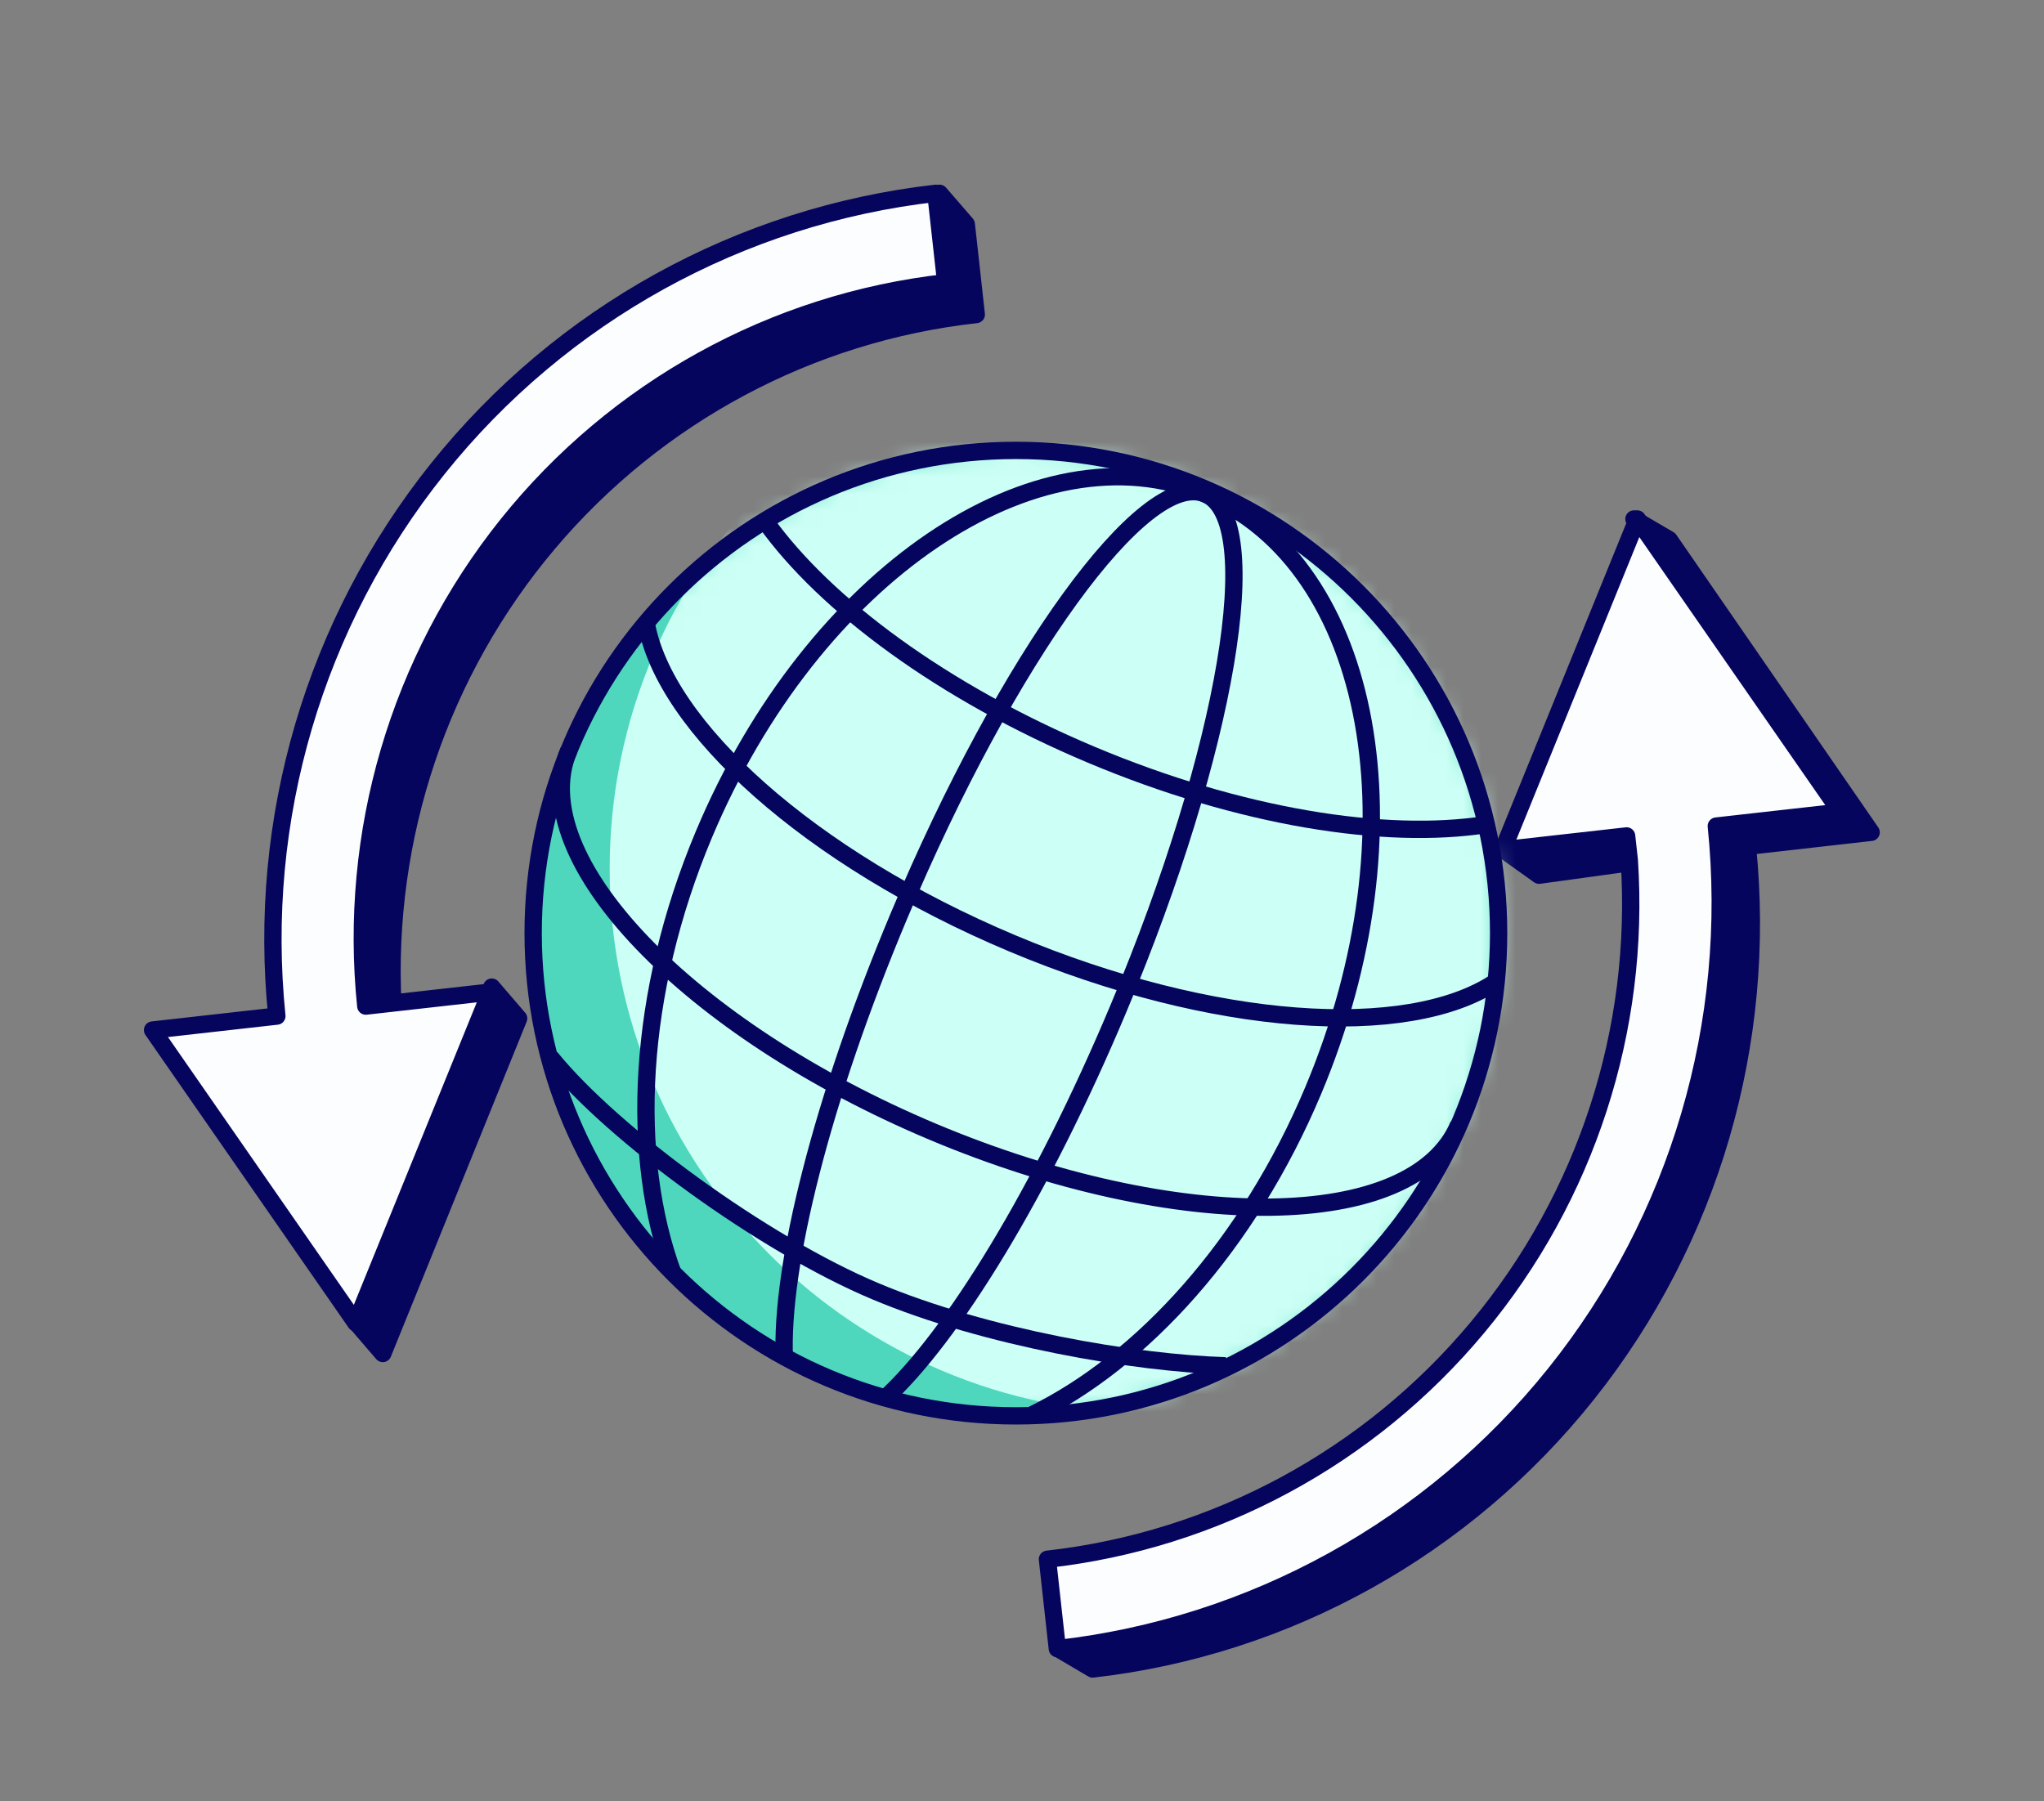 <svg xmlns="http://www.w3.org/2000/svg" width="118" height="104" viewBox="0 0 118 104" fill="none"><rect x="0" y="0" width="118" height="104" fill="#808080" stroke="none"/><path d="M93.783 48.18L93.931 49.831L88.849 50.53L86.887 49.129L93.783 48.18Z" fill="#05055D" stroke="#05055D" stroke-linecap="round" stroke-linejoin="round"></path><path d="M108.021 48.054L100.878 48.862C102.04 60.217 98.719 71.579 91.64 80.475C84.559 89.372 74.294 95.081 63.077 96.36L61.056 95.167C72.269 93.884 82.533 88.176 89.611 79.284C96.69 70.39 100.014 59.032 98.858 47.679L105.989 46.873L94.327 29.965L96.36 31.157L108.021 48.055V48.054Z" fill="#05055D" stroke="#05055D" stroke-linecap="round" stroke-linejoin="round"></path><path d="M106.26 46.887L99.083 47.693C100.246 59.047 96.901 70.406 89.778 79.301C82.654 88.194 72.325 93.902 61.04 95.185L60.469 90.024C70.158 88.937 79.059 84.134 85.316 76.616C91.573 69.098 94.706 59.446 94.059 49.669L93.904 48.263L86.76 49.066L94.523 29.965L106.26 46.886V46.887Z" fill="#FCFDFF" stroke="#05055D" stroke-linecap="round" stroke-linejoin="round"></path><path d="M29.941 58.799L22.099 78.145L20.548 76.338L28.389 56.992L29.941 58.799Z" fill="#05055D" stroke="#05055D" stroke-linecap="round" stroke-linejoin="round"></path><path d="M55.784 12.947L56.36 18.159C46.759 19.225 37.925 23.946 31.663 31.355C25.402 38.764 22.19 48.3 22.681 58.014L21.337 58.166C20.308 48.159 23.249 38.146 29.52 30.309C35.789 22.473 44.88 17.448 54.809 16.33L54.238 11.16L55.784 12.947Z" fill="#05055D" stroke="#05055D" stroke-linecap="round" stroke-linejoin="round"></path><path d="M54.026 11.16L54.598 16.321C44.665 17.437 35.573 22.454 29.301 30.277C23.029 38.102 20.089 48.097 21.117 58.087L28.305 57.279L20.543 76.38L8.807 59.47L15.983 58.664C14.817 47.307 18.16 35.946 25.284 27.05C32.409 18.153 42.738 12.443 54.025 11.16H54.026Z" fill="#FCFDFF" stroke="#05055D" stroke-linecap="round" stroke-linejoin="round"></path><path d="M58.648 81.746C74.039 81.746 86.516 69.268 86.516 53.875C86.516 38.482 74.039 26.004 58.648 26.004C43.257 26.004 30.779 38.482 30.779 53.875C30.779 69.268 43.257 81.746 58.648 81.746Z" fill="#4ED7BC"></path><mask id="mask0_1011_3858" style="mask-type:luminance" maskUnits="userSpaceOnUse" x="30" y="26" width="57" height="56"><path d="M58.648 81.746C74.039 81.746 86.516 69.268 86.516 53.875C86.516 38.482 74.039 26.004 58.648 26.004C43.257 26.004 30.779 38.482 30.779 53.875C30.779 69.268 43.257 81.746 58.648 81.746Z" fill="white"></path></mask><g mask="url(#mask0_1011_3858)"><path d="M66.638 81.616C84.003 81.616 98.08 67.538 98.08 50.172C98.08 32.805 84.003 18.727 66.638 18.727C49.273 18.727 35.196 32.805 35.196 50.172C35.196 67.538 49.273 81.616 66.638 81.616Z" fill="#CCFFF5"></path></g><path d="M58.648 81.746C74.039 81.746 86.516 69.268 86.516 53.875C86.516 38.482 74.039 26.004 58.648 26.004C43.257 26.004 30.779 38.482 30.779 53.875C30.779 69.268 43.257 81.746 58.648 81.746Z" stroke="#05055D" stroke-miterlimit="10"></path><path d="M84.211 64.939C81.602 71.148 67.969 71.277 53.867 65.349C39.764 59.422 30.224 49.541 32.834 43.332" stroke="#05055D" stroke-miterlimit="10"></path><path d="M86.314 56.71C81.234 60.051 70.024 59.334 58.441 54.466C46.749 49.552 38.347 41.95 37.302 35.957" stroke="#05055D" stroke-miterlimit="10"></path><path d="M85.788 47.607C79.958 48.514 71.588 47.186 63.015 43.582C54.44 39.978 47.635 34.929 44.203 30.129" stroke="#05055D" stroke-miterlimit="10"></path><path d="M70.762 78.856C65.546 78.698 56.958 77.251 50.526 74.547C44.105 71.848 35.422 65.538 31.784 61.055" stroke="#05055D" stroke-miterlimit="10"></path><path d="M38.87 73.568C36.351 66.765 36.773 57.379 40.636 48.176C46.906 33.242 59.864 24.442 69.58 28.521C79.295 32.601 82.089 48.014 75.818 62.949C72.075 71.864 65.949 78.593 59.553 81.701" stroke="#05055D" stroke-miterlimit="10"></path><path d="M45.282 78.447C45.04 73.153 47.421 63.539 51.888 52.899C58.158 37.964 66.08 27.049 69.581 28.519C73.083 29.99 70.838 43.289 64.569 58.223C60.131 68.791 54.97 77.207 51.031 80.785" stroke="#05055D" stroke-miterlimit="10"></path></svg>